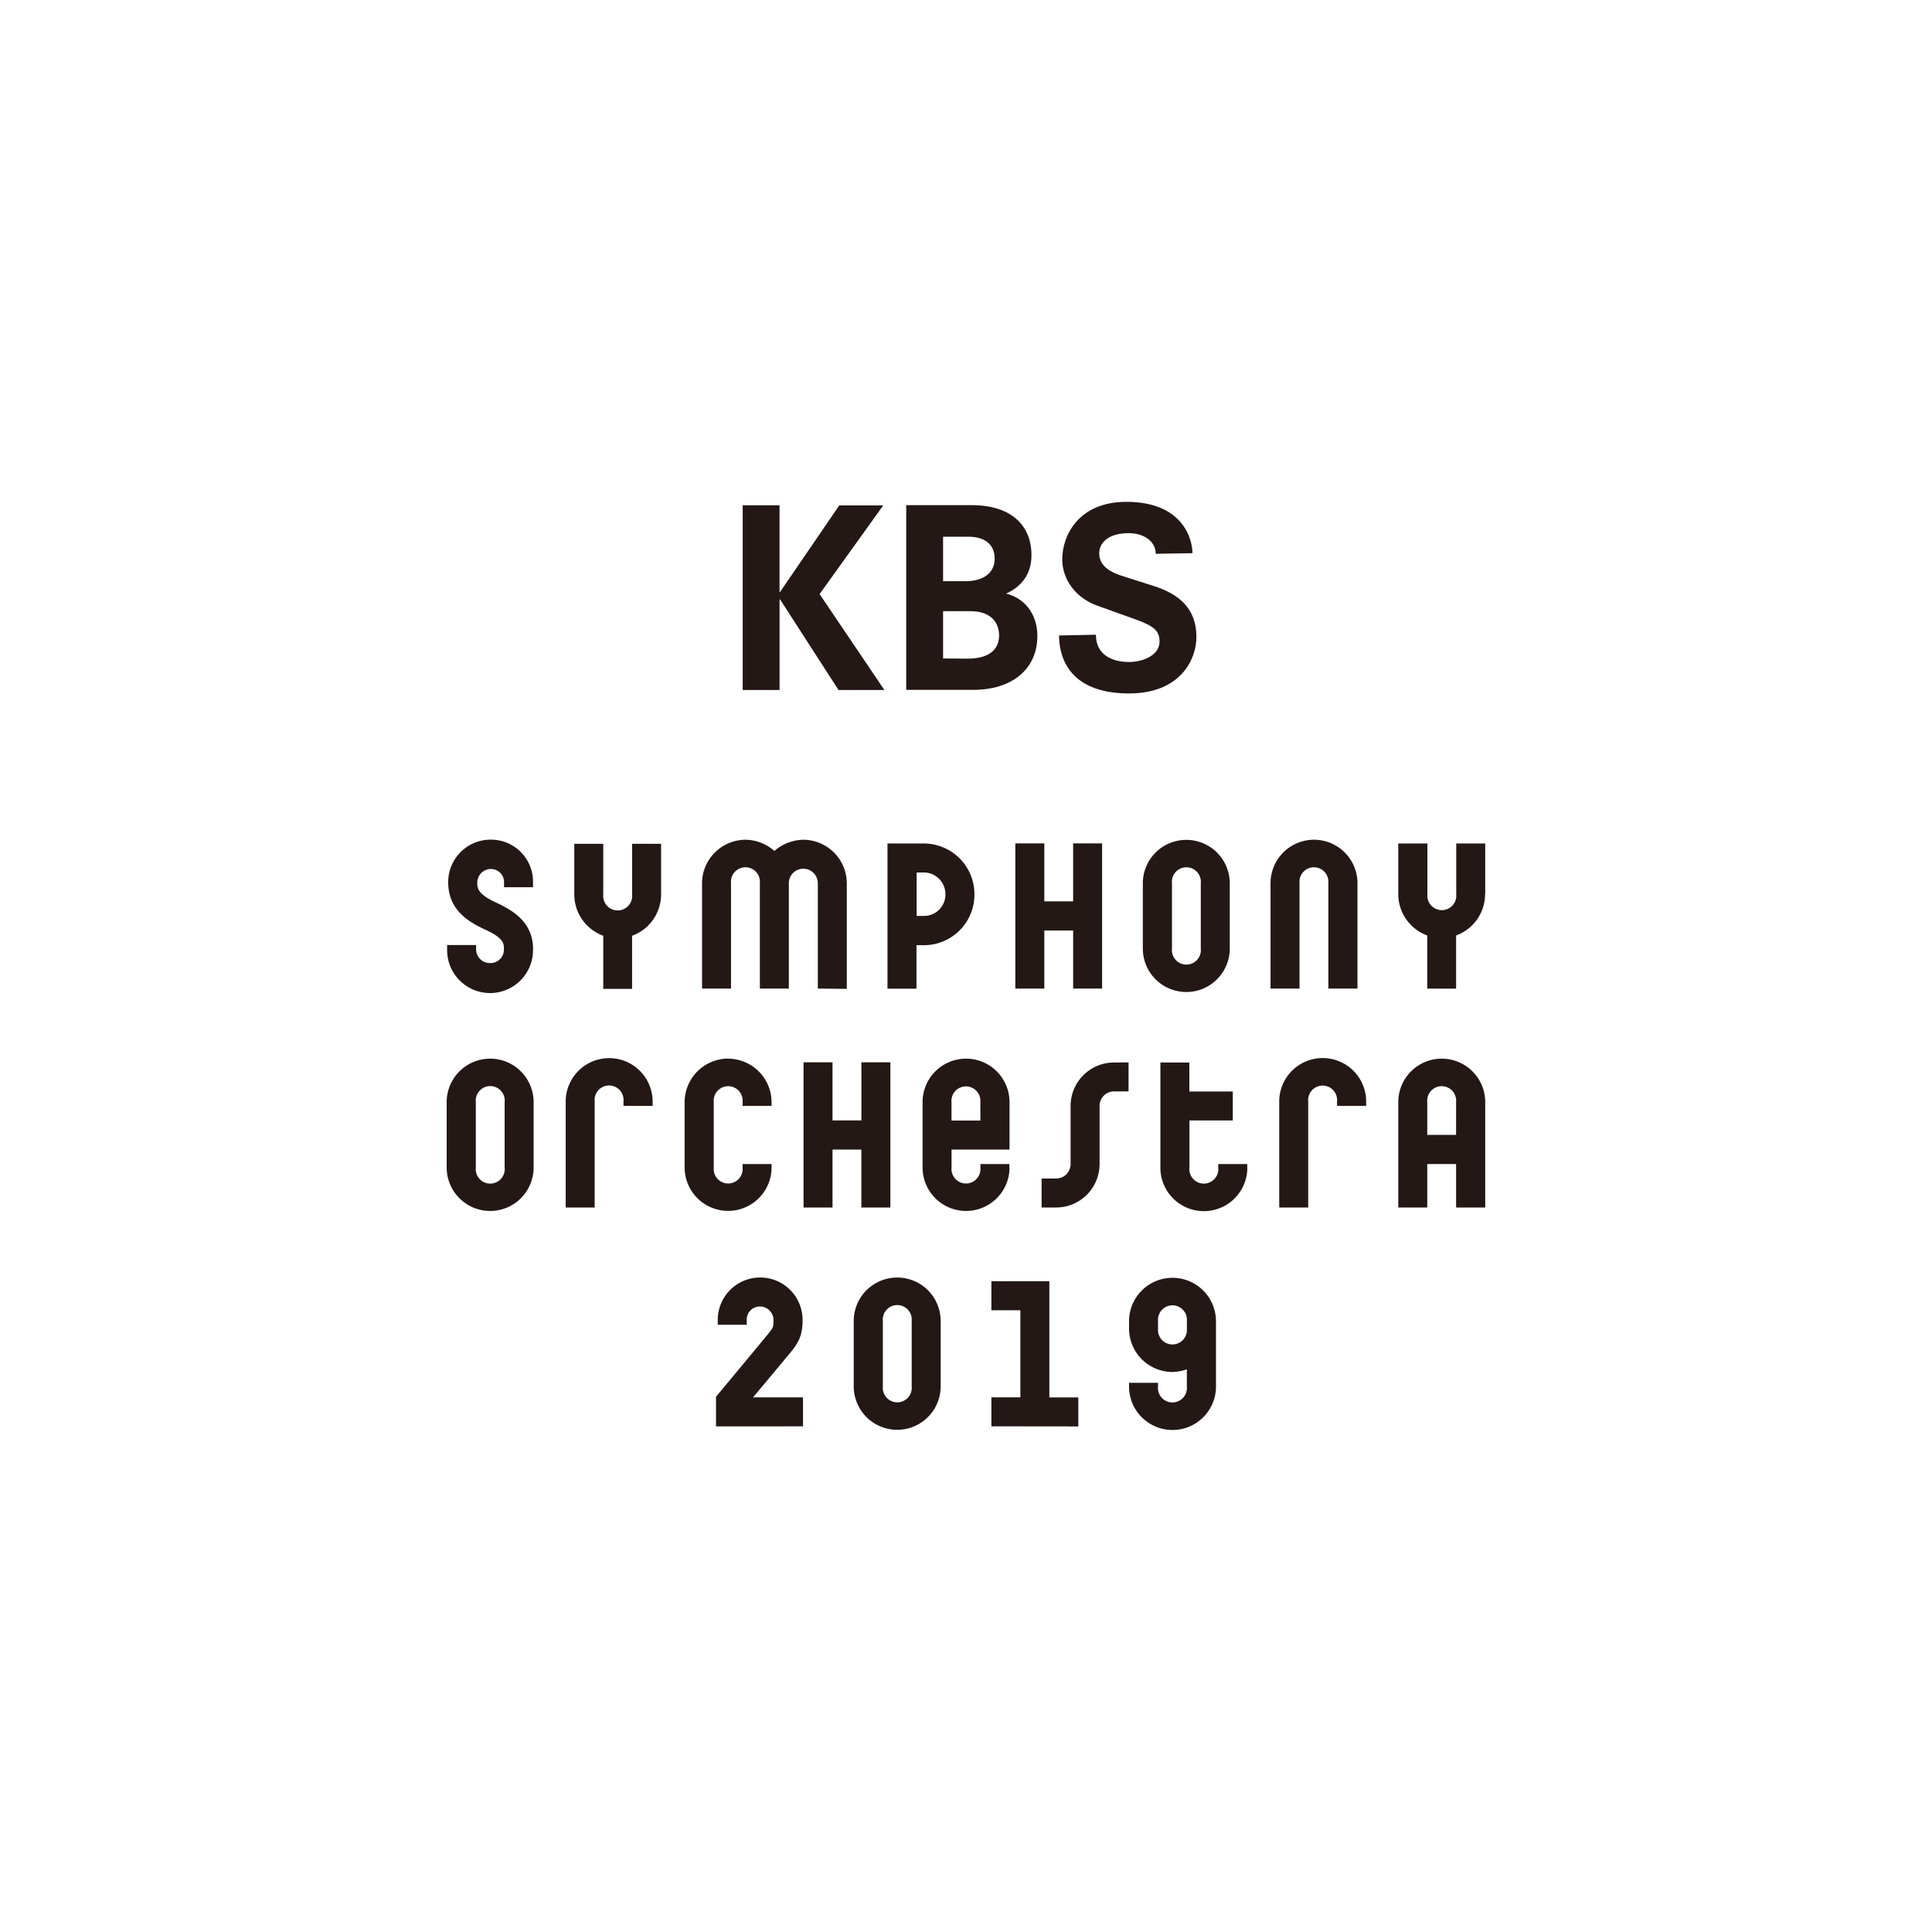 <svg id="레이어_1" data-name="레이어 1" xmlns="http://www.w3.org/2000/svg" viewBox="0 0 800 800"><defs><style>.cls-1{fill:#231815;}</style></defs><path class="cls-1" d="M479.52,547.11a6,6,0,1,1,11.94,0v3a6,6,0,1,1-11.94,0Zm-12,0v3a18,18,0,0,0,18,18,19.2,19.2,0,0,0,5.93-1.11v7.13a6,6,0,1,1-11.94,0v-1.55h-12v1.55a18,18,0,1,0,36,0V547.11a18,18,0,1,0-36,0m-21,43.54v-12h-12V530.54h-24v12h12v36.07h-12v12Zm-69-16.57a6,6,0,1,1-11.94,0V547a6,6,0,1,1,11.94,0Zm12,0V547a18,18,0,1,0-36,0v27.05a18,18,0,1,0,36,0m-57,16.57v-12h-20.7s15.63-18.64,16.74-20.1c2.41-3.34,3.78-6.09,3.78-11.93a17.56,17.56,0,1,0-35.12-.09v2.06h12v-2.06a5.4,5.4,0,0,1,5.58-5.5,5.61,5.61,0,0,1,5.5,5.59c0,2.57,0,2.92-1.8,5.24-1.21,1.54-22,26.53-22,26.53v12.28Z"/><path class="cls-1" d="M602.93,469.94H591V456.37a6,6,0,1,1,11.94,0ZM615,500V456.37a18,18,0,1,0-36,0V500h12V482h11.94v18ZM565.7,457.92v-1.8a18,18,0,1,0-36,0V500h12V456.12a6,6,0,1,1,11.94,0v1.8Zm-49.25,25.51V482h-12v1.46a6,6,0,1,1-11.93,0v-19.5h17.95v-12H492.49v-12h-12v43.55a18,18,0,1,0,36,0m-55.18-43.55a18,18,0,0,0-18,18V482a6,6,0,0,1-6,6h-6v12h6a18,18,0,0,0,18-18V457.92a6,6,0,0,1,6-6h6v-12Zm-55.35,24.05H394v-7.56a6,6,0,1,1,11.94,0Zm12,19.5V482h-12v1.46a6,6,0,1,1-11.94,0V476h24V456.37a18,18,0,1,0-36,0v27.06a18,18,0,1,0,36,0M368.69,500V439.88h-12v24.05H344.73V439.88h-12V500h12V476h11.94V500Zm-67.2-61.66a18.08,18.08,0,0,0-18,18v27.06a18,18,0,1,0,36,0V482h-12v1.46a6,6,0,1,1-11.94,0V456.37a6,6,0,1,1,11.94,0v1.55h12v-1.55a18.07,18.07,0,0,0-17.95-18m-31.3,19.58v-1.8a18,18,0,1,0-36,0V500h12V456.12a6,6,0,1,1,11.93,0v1.8Zm-61.28,25.51a6,6,0,1,1-11.93,0V456.37a6,6,0,1,1,11.93,0Zm12,0V456.37a18,18,0,1,0-36,0v27.06a18,18,0,1,0,36,0"/><path class="cls-1" d="M615,370.27v-21h-12v21a6,6,0,1,1-11.94,0v-21H579v21a18.24,18.24,0,0,0,12,17.09v22h11.94v-22a18.24,18.24,0,0,0,12-17.09M562.1,409.35V365.72a18,18,0,1,0-36,0v43.63h12V365.72a6,6,0,1,1,11.94,0v43.63Zm-64.88-16.58a6,6,0,1,1-11.93,0v-27a6,6,0,1,1,11.93,0Zm12,0v-27a18,18,0,1,0-36,0v27a18,18,0,1,0,36,0m-52.86,16.58V349.23h-12v24H432.43v-24h-12v60.12h12V385.3h11.94v24.05Zm-64.87-39.08a8.89,8.89,0,0,1-8.93,9h-3v-18h3a9,9,0,0,1,8.93,9m12,0a21,21,0,0,0-21-21h-15v60.12h12v-18h3a20.94,20.94,0,0,0,21-21m-52.85,39.08V365.72a18.09,18.09,0,0,0-18-18,18.94,18.94,0,0,0-12,4.64,18.36,18.36,0,0,0-11.94-4.64,18.09,18.09,0,0,0-18,18v43.63h12V365.72a6,6,0,1,1,11.94,0v43.63h12V365.72a6,6,0,0,1,12,0v43.63Zm-76.9-39.08v-21h-12v21a6,6,0,1,1-11.94,0v-21h-12v21a18.24,18.24,0,0,0,12,17.09v22h11.94v-22a18.24,18.24,0,0,0,12-17.09m-53,22.76c0-10.91-7.64-15.8-15.11-19.32-8-3.61-8-6.19-8-8.42a5.68,5.68,0,0,1,5.58-5.58,5.42,5.42,0,0,1,5.5,5.49v2.07h12V365.2a17.38,17.38,0,0,0-17.52-17.52,17.58,17.58,0,0,0-17.6,17.61c0,11.25,8,16.23,15,19.5,8.07,3.6,8.07,5.92,8.07,8.24a5.56,5.56,0,0,1-5.84,5.75,5.68,5.68,0,0,1-5.67-5.75v-1.72h-12V393a17.78,17.78,0,1,0,35.55,0"/><path class="cls-1" d="M493.77,229.06c0-5.59-3.77-21.26-27.37-21.26-19.83,0-26.55,14-26.55,23.8,0,8.65,5.9,16.08,14.35,19.13l16.68,6c7.53,2.75,9.26,4.88,9.26,8.95,0,5.9-7.33,8.44-12.52,8.44-7.42,0-13.83-3.15-13.83-11.29l-15.26.31c0,6.81,2.44,24,29,24,21.16,0,27.88-14,27.88-23.4,0-11.8-7.23-17.7-17.4-21l-14-4.47c-3.76-1.22-8.85-3.77-8.85-9.06,0-5.08,4.58-8.44,12.21-8.44,6.1,0,11.19,3.26,11.19,8.55Zm-103.26,11.6V222.25h10.58c6.1,0,10.78,2.74,10.78,9.05,0,6.1-4.88,9.36-12.1,9.36Zm0,32V253.07H401.8c8.85,0,11.9,5.08,11.9,10,0,5.39-3.46,9.66-13.12,9.66Zm-15.26,13H403c15.77,0,26.55-8.34,26.55-22.38,0-9.56-5.9-15.77-12.71-17.39v-.21c5.49-2.54,10.27-7.32,10.27-15.76,0-12.41-8.44-20.75-24.72-20.75H375.25ZM323,245.13h-.21v-35.9H307.54v76.49H322.8V248.19H323l24.21,37.53h19L339.38,246l26.35-36.72H347.52Z"/></svg>